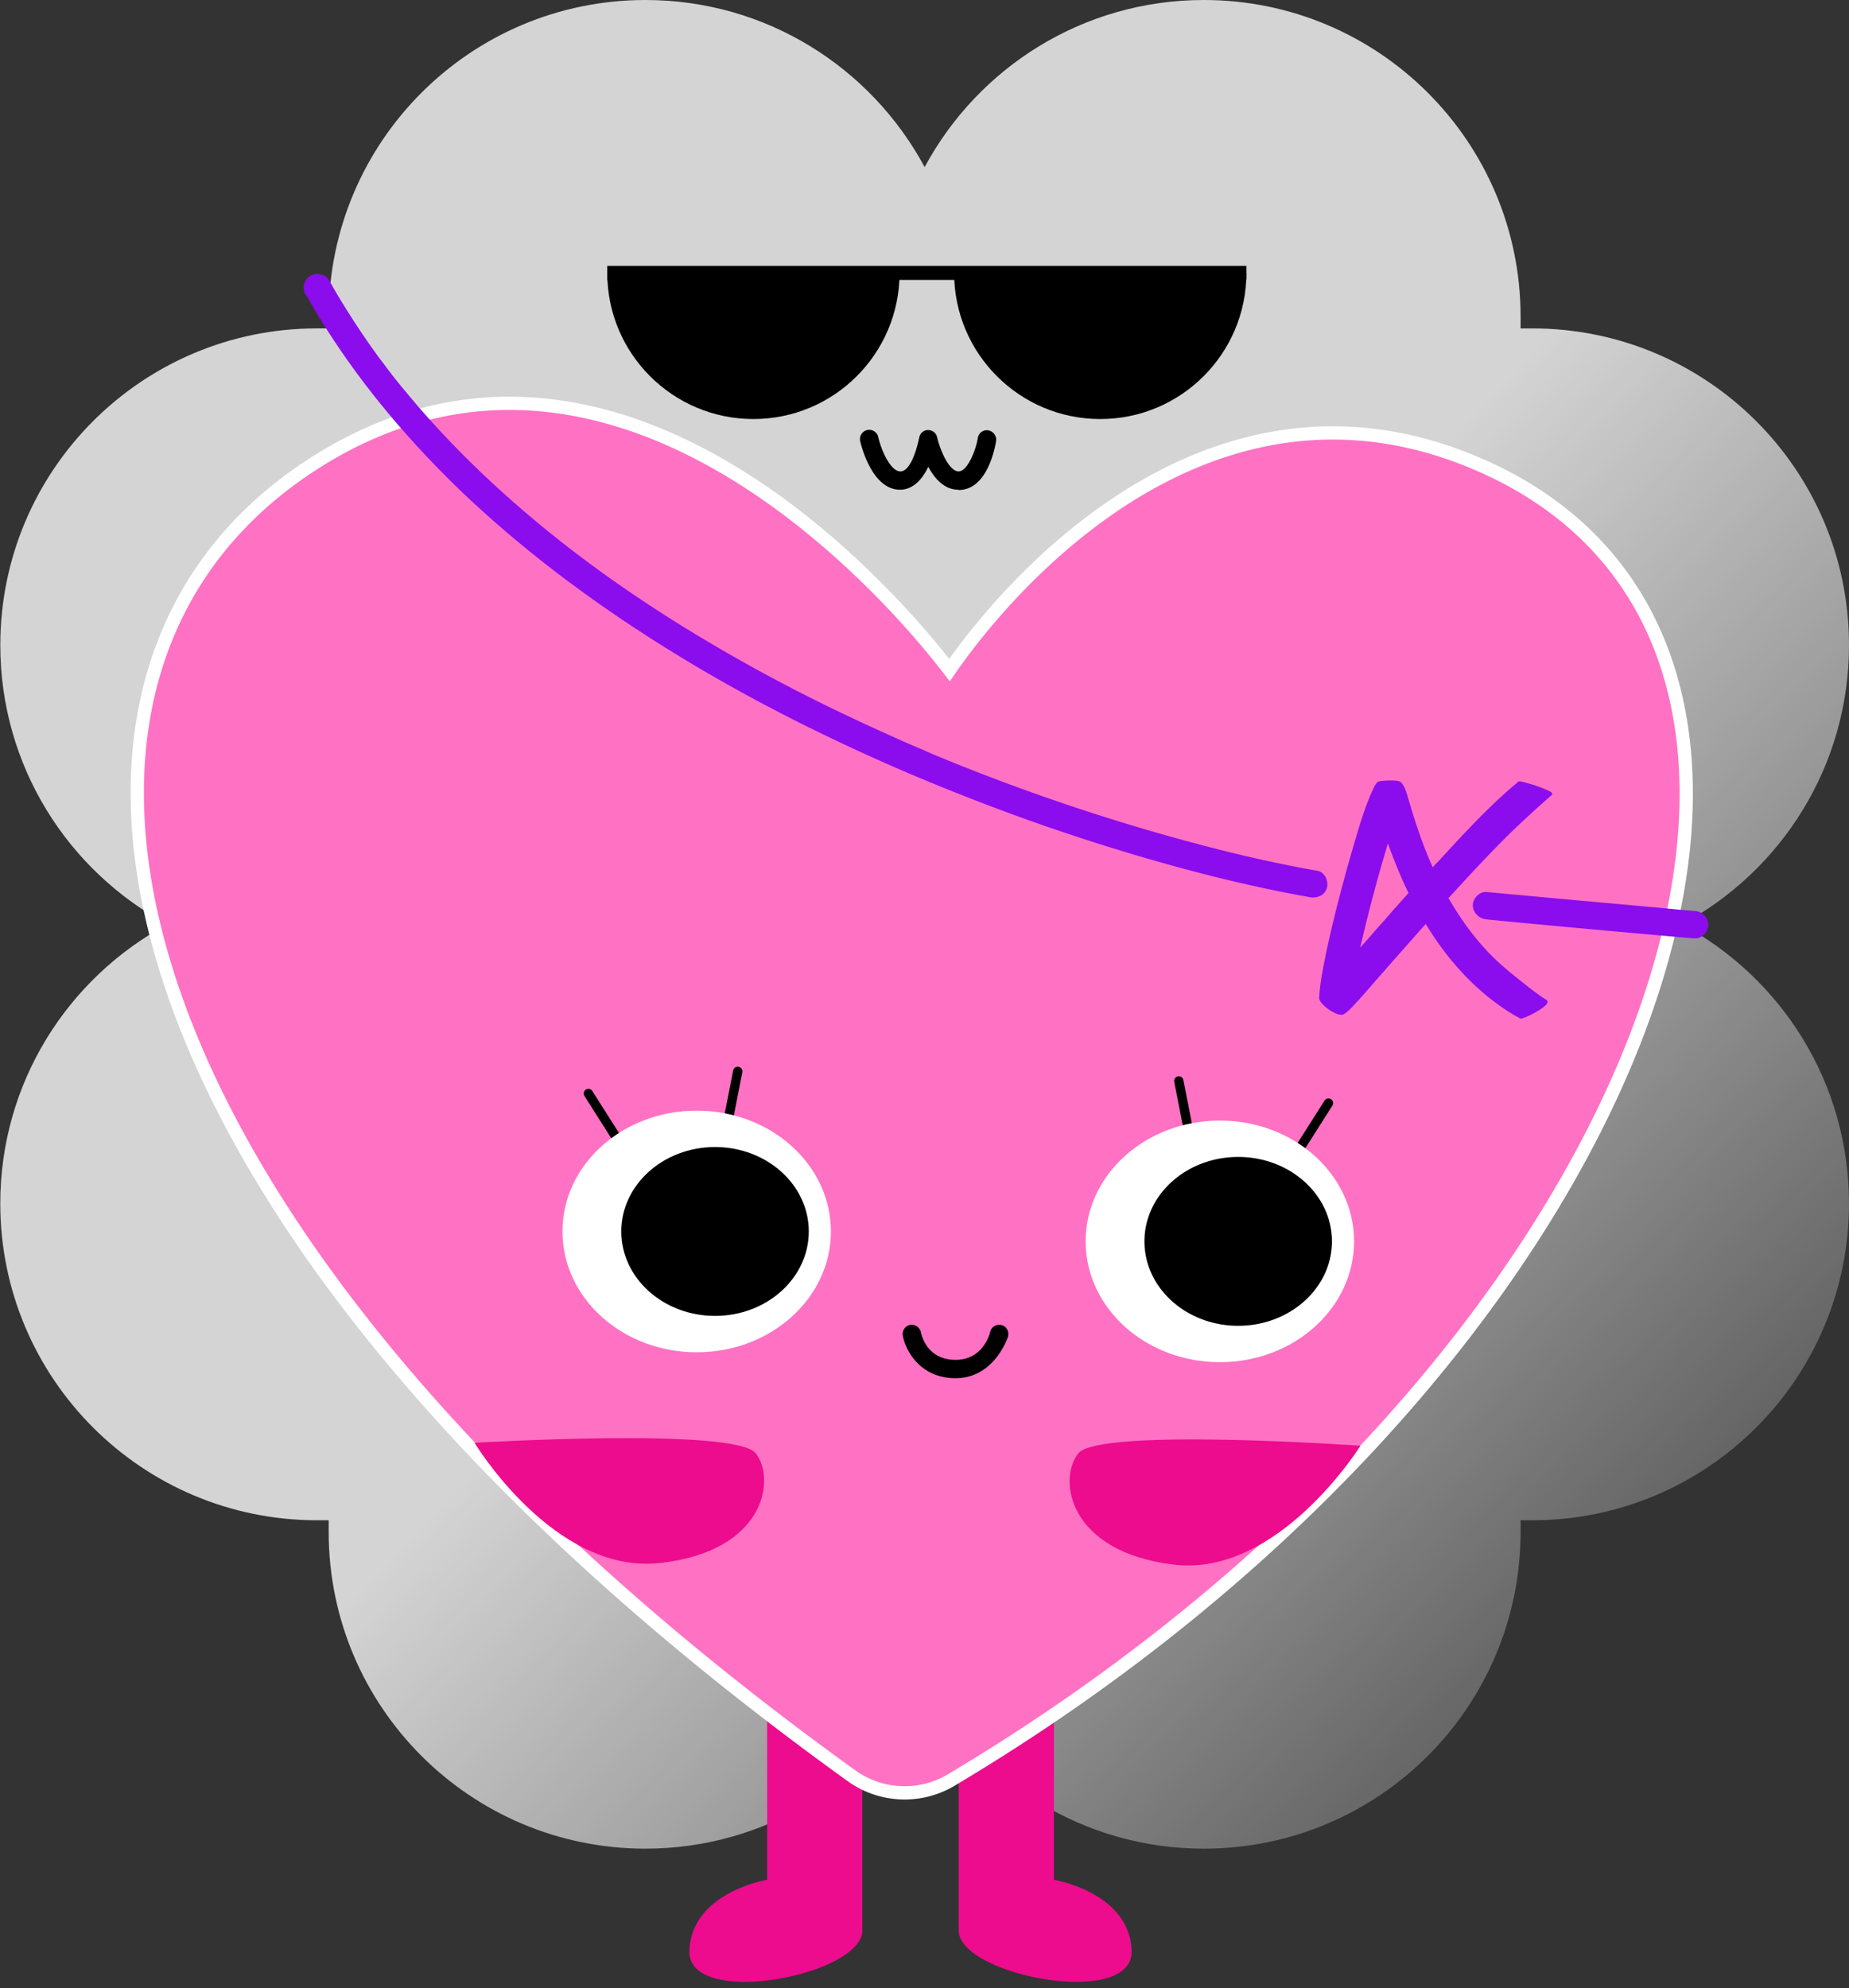 <svg xmlns="http://www.w3.org/2000/svg" fill="none" viewBox="0 0 199 214"><rect x="0" y="0" width="199" height="214" fill="#333333" stroke="none"/><path fill="url(#a)" d="M199 69.435c0-18.831-15.26-34.09-34.091-34.09h-1.254V34.09C163.655 15.259 148.396 0 129.564 0c-13.003 0-24.283 7.27-30.048 17.985C93.75 7.27 82.47 0 69.466 0c-18.83 0-34.09 15.26-34.09 34.091v1.253h-1.254c-18.831 0-34.09 15.26-34.09 34.091 0 13.004 7.269 24.284 17.985 30.05C7.3 105.25.03 116.53.03 129.532c0 18.832 15.26 34.091 34.091 34.091h1.254v1.254c0 18.831 15.26 34.091 34.09 34.091 13.004 0 24.284-7.27 30.05-17.986 5.765 10.716 17.045 17.986 30.048 17.986 18.832 0 34.091-15.26 34.091-34.091v-1.254h1.254c18.831 0 34.091-15.259 34.091-34.091 0-13.003-7.27-24.283-17.986-30.049C191.73 93.72 199 82.44 199 69.435Z"/><path fill="#000" d="M96.815 29.372c0 8.684-7.044 15.728-15.729 15.728-8.684 0-15.729-7.044-15.729-15.728h31.466-.008ZM134.146 29.372c0 8.684-7.044 15.728-15.729 15.728-8.684 0-15.729-7.044-15.729-15.728h31.466-.008Z"/><path stroke="#000" stroke-miterlimit="10" stroke-width="1.512" d="M134.147 29.372H65.351"/><path fill="#EC0C8D" d="M113.428 202.353v-18.675a239.697 239.697 0 0 1-10.246 6.58v17.515c0 4.857 18.862 8.46 18.612 2.162-.251-6.298-8.366-7.614-8.366-7.614v.032ZM92.058 190.509c-3.29-2.35-6.423-4.732-9.494-7.082v18.894s-8.115 1.316-8.366 7.615c-.25 6.298 18.612 2.694 18.612-2.163v-16.794c-.25-.157-.533-.282-.783-.47h.031Z"/><path fill="#FF71C3" stroke="#fff" stroke-width="1.428" d="M102.675 71.428c-.185.26-.346.493-.484.694a67.9 67.9 0 0 0-.872-1.116 92.622 92.622 0 0 0-4.24-4.932c-3.66-3.975-8.92-9.039-15.313-13.37-12.783-8.66-30.238-14.469-48.411-2.54-8.886 5.828-14.737 13.968-17.222 23.814-2.482 9.834-1.593 21.32 2.904 33.847 8.99 25.043 32.434 54.359 72.604 83.294a9.79 9.79 0 0 0 10.715.473c37.804-22.5 63.489-53.087 73.909-80.483 5.21-13.698 6.623-26.652 3.76-37.411-2.872-10.79-10.029-19.31-21.803-24.1-16.754-6.82-30.957-.902-40.898 6.637-4.969 3.77-8.894 7.957-11.576 11.199a68.836 68.836 0 0 0-3.073 3.994Z"/><path stroke="#000" stroke-linecap="round" stroke-linejoin="round" stroke-width="1.003" d="m66.208 122.232-2.883-4.543M79.399 115.308l-.909 4.637"/><path fill="#fff" d="M74.98 145.545c7.979 0 14.446-5.822 14.446-13.004 0-7.182-6.467-13.003-14.445-13.003-7.978 0-14.445 5.821-14.445 13.003s6.467 13.004 14.445 13.004Z"/><path fill="#000" d="M76.956 141.628c5.572 0 10.09-4.069 10.09-9.087 0-5.019-4.518-9.087-10.09-9.087-5.573 0-10.09 4.068-10.09 9.087 0 5.018 4.517 9.087 10.09 9.087Z"/><path stroke="#000" stroke-linecap="round" stroke-linejoin="round" stroke-width="1.003" d="m140.093 123.267 2.882-4.544M126.87 116.342l.909 4.637"/><path fill="#fff" d="M131.288 146.61c7.977 0 14.444-5.822 14.444-13.004 0-7.181-6.467-13.003-14.444-13.003-7.978 0-14.445 5.822-14.445 13.003 0 7.182 6.467 13.004 14.445 13.004Z"/><path fill="#000" d="M133.261 142.694c5.573 0 10.09-4.069 10.09-9.087 0-5.019-4.517-9.087-10.09-9.087-5.572 0-10.089 4.068-10.089 9.087 0 5.018 4.517 9.087 10.089 9.087ZM102.837 148.333c-3.823 0-5.39-3.008-5.671-4.574-.094-.533.25-1.066.783-1.16a1.013 1.013 0 0 1 1.16.784c.062.313.657 2.976 3.728 2.976s3.729-2.976 3.76-3.102c.157-.501.721-.783 1.254-.626.501.156.783.72.626 1.253-.062.188-1.504 4.449-5.64 4.449Z"/><path fill="#EC0C8D" d="M51.073 155.29s8.554 14.162 19.897 12.94c11.343-1.222 12.565-8.992 10.371-11.812-2.193-2.82-30.268-1.128-30.268-1.128ZM146.422 155.603s-8.867 14.225-20.179 12.784c-11.311-1.41-12.408-9.212-10.183-11.97 2.256-2.788 30.362-.814 30.362-.814Z"/><path fill="#000" d="M103.137 52.709c-1.504 0-2.569-1.222-3.227-2.475-.972 2.036-2.194 2.475-3.04 2.475-3.008 0-4.167-4.7-4.293-5.233a1 1 0 0 1 .752-1.19 1 1 0 0 1 1.191.752c.345 1.504 1.348 3.697 2.382 3.697s1.723-2.162 2.036-3.666a.967.967 0 0 1 .94-.784c.47 0 .878.314.972.753.344 1.472 1.316 3.697 2.318 3.697 1.003 0 1.912-2.475 2.068-3.603.094-.533.596-.91 1.128-.815.533.094.909.595.846 1.128-.094.533-.877 5.295-4.042 5.295l-.031-.031Z"/><path fill="#8B0CEC" d="M159.958 98.951c4.449.439 8.93.846 13.379 1.254 2.57.219 5.17.47 7.771.689 2.601.219.846.063 1.285.094.783.063 1.504-.721 1.473-1.473-.032-.752-.658-1.41-1.473-1.472-1.285-.094-2.57-.22-3.823-.345-3.478-.313-6.925-.627-10.403-.94l-8.178-.752c-.783-.063-1.504.72-1.472 1.473.031.752.658 1.41 1.472 1.472h-.031ZM32.869 31.615c4.512 8.053 10.465 15.26 17.14 21.62C56.838 59.69 64.452 65.3 72.442 70.22c7.77 4.794 15.949 8.93 24.315 12.564 7.645 3.29 15.479 6.204 23.469 8.648 6.235 1.912 12.533 3.572 18.925 4.794.627.126 1.254.22 1.849.345.783.125 1.598-.22 1.817-1.034.188-.72-.25-1.692-1.034-1.817-6.11-1.066-12.126-2.601-18.079-4.324a224.923 224.923 0 0 1-22.748-7.99c-7.426-3.071-.502-.188-.721-.314-.219-.125-.25-.094-.376-.156-.125-.063-.439-.188-.125-.063-.502-.22-.972-.407-1.473-.627-1.034-.439-2.068-.909-3.102-1.379a214.636 214.636 0 0 1-6.079-2.85 179.392 179.392 0 0 1-12.094-6.487c-8.022-4.7-15.448-9.901-22.279-15.98-3.415-3.04-6.674-6.298-9.682-9.776a167.11 167.11 0 0 1-2.225-2.664c-.156-.188-.313-.407-.47-.595-.156-.188-.156-.188-.219-.282-.063-.094-.282-.376-.094-.125-.376-.47-.72-.971-1.096-1.441a83.76 83.76 0 0 1-3.792-5.61c-1.19-1.91-1.128-1.91-1.692-2.85-.376-.69-1.347-.94-2.037-.533-.689.407-.908 1.316-.532 2.036v-.094Z"/><path fill="#8B0CEC" d="M163.781 109.605c.595-.094 2.601-1.191 2.757-1.661a.33.33 0 0 0-.031-.25v-.032c-.376-.219-1.003-.658-1.943-1.378-.376-.314-.72-.564-1.065-.846-.971-.784-1.723-1.379-2.663-2.288-1.755-1.692-3.385-3.823-4.826-6.298l-.125-.188.156-.157c1.912-2.099 4.168-4.543 6.487-6.83a115.416 115.416 0 0 1 4.512-4.136v-.063c.062-.157-.126-.282-.815-.564a13.886 13.886 0 0 0-1.723-.595c-.439-.126-1.034-.314-1.16-.157v.031c-2.945 2.444-5.577 5.296-8.115 8.053l-.126.126a5.66 5.66 0 0 1-.595.626l-.313.345-.188-.439c-.846-1.943-1.598-4.073-2.382-6.768-.031-.125-.094-.25-.125-.407-.157-.533-.313-1.097-.721-1.536-.031-.03-.156-.188-1.065-.188-.783 0-1.347.063-1.473.188-.125.126-.219.251-.313.439-.815 1.66-1.379 3.478-1.911 5.233l-.157.532c-1.191 4.042-2.256 8.084-3.102 12.001l-.063.345c-.313 1.504-.626 3.071-.72 4.669 0 .47.908 1.222 1.535 1.535.533.282.909.345 1.159.188.439-.282.815-.689 1.16-1.065.094-.126.219-.251.344-.376a87.092 87.092 0 0 0 1.63-1.849c.501-.595 1.034-1.159 1.535-1.755 1.253-1.41 2.538-2.882 3.823-4.324l.282-.313.219.344c2.632 4.231 5.859 7.458 9.526 9.589.125.062.25.125.344.188h.032c.062.062.156.062.25.062l-.031-.031Zm-12.314-13.348c-.721.814-1.504 1.66-2.413 2.726-.627.69-1.222 1.379-1.849 2.099l-.814.909.282-1.191c.752-3.133 1.566-6.235 2.444-9.15l.25-.877.314.846c.564 1.473 1.159 2.946 1.817 4.293l.094.188-.125.157Z"/><defs><linearGradient id="a" x1="168.062" x2="65.211" y1="239.853" y2="142.565" gradientUnits="userSpaceOnUse"><stop stop-color="#fff" stop-opacity="0"/><stop offset="1" stop-color="#fff" stop-opacity=".79"/></linearGradient></defs></svg>